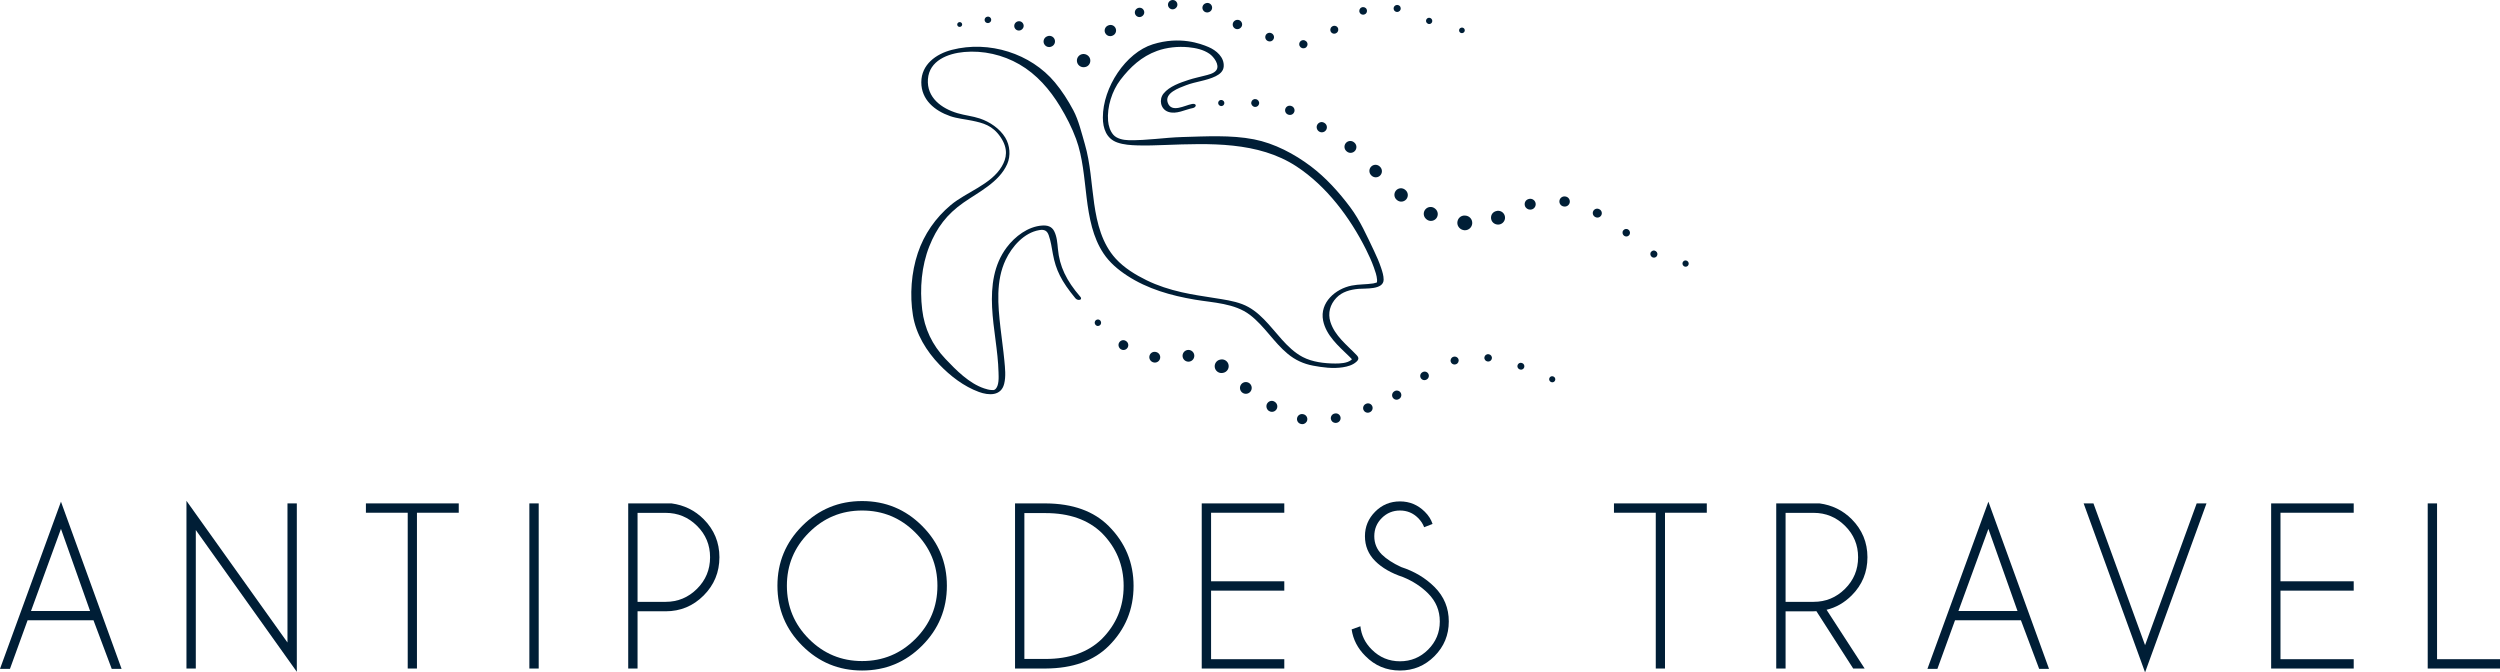 <?xml version="1.0" encoding="UTF-8"?><svg id="Layer_2" xmlns="http://www.w3.org/2000/svg" viewBox="0 0 595.587 160.185"><g id="Components"><g id="_6af82c78-d207-4d2d-8c39-14d917428b2d_1"><path d="m68.487,153.062v-33.136h2.227v40.119l-24.066-33.776v32.997h-2.227v-39.953l24.066,33.749Z" style="fill:#001e36; stroke-width:0px;"/><path d="m99.331,122.151v37.115h-2.198v-37.115h-9.96v-2.225h22.118v2.225h-9.96Z" style="fill:#001e36; stroke-width:0px;"/><path d="m128.338,119.927v39.34h-2.226v-39.34h2.226Z" style="fill:#001e36; stroke-width:0px;"/><path d="m151.888,145.634v13.633h-2.226v-39.34h10.322c3.005.408,5.555,1.66,7.651,3.756,2.504,2.522,3.756,5.546,3.756,9.07,0,3.561-1.252,6.598-3.756,9.111-2.505,2.514-5.528,3.769-9.07,3.769h-6.678Zm0-23.454v21.2h6.678c2.911,0,5.406-1.033,7.484-3.102,2.077-2.068,3.115-4.576,3.115-7.525,0-2.932-1.038-5.426-3.115-7.484-2.078-2.059-4.573-3.089-7.484-3.089h-6.678Z" style="fill:#001e36; stroke-width:0px;"/><path d="m219.667,125.282c3.941,3.941,5.913,8.694,5.913,14.259,0,5.583-1.972,10.346-5.913,14.286-3.941,3.942-8.704,5.913-14.286,5.913-5.564,0-10.318-1.971-14.259-5.913-3.942-3.94-5.913-8.703-5.913-14.286,0-5.564,1.971-10.317,5.913-14.259,3.94-3.941,8.694-5.912,14.259-5.912,5.582,0,10.345,1.971,14.286,5.912Zm-14.286-3.658c-4.935,0-9.154,1.752-12.659,5.258-3.506,3.506-5.259,7.726-5.259,12.659,0,4.952,1.753,9.181,5.259,12.687,3.505,3.506,7.725,5.259,12.659,5.259,4.952,0,9.181-1.753,12.687-5.259s5.259-7.734,5.259-12.687c0-4.934-1.753-9.153-5.259-12.659s-7.734-5.258-12.687-5.258Z" style="fill:#001e36; stroke-width:0px;"/><path d="m249.106,119.927c6.474.037,11.491,1.846,15.052,5.425,3.933,3.95,5.898,8.699,5.898,14.245,0,5.583-1.966,10.341-5.898,14.273-3.561,3.561-8.578,5.359-15.052,5.396h-7.289v-39.34h7.289Zm-5.064,2.309v34.75h5.036c5.657,0,10.117-1.576,13.383-4.729,3.486-3.487,5.231-7.707,5.231-12.659,0-4.934-1.744-9.154-5.231-12.659-3.266-3.134-7.726-4.702-13.383-4.702h-5.036Z" style="fill:#001e36; stroke-width:0px;"/><path d="m305.964,119.927v2.225h-17.444v16.332h17.444v2.227h-17.444v16.332h17.444v2.225h-19.67v-39.34h19.67Z" style="fill:#001e36; stroke-width:0px;"/><path d="m334.249,137.481c-2.802-.927-5.014-2.201-6.636-3.824-1.624-1.623-2.435-3.594-2.435-5.913,0-2.263.81-4.21,2.435-5.843,1.622-1.632,3.593-2.448,5.912-2.448,2.281,0,4.247.816,5.898,2.448.89.873,1.512,1.846,1.864,2.922l-2.004.779c-.297-.798-.778-1.531-1.446-2.199-1.188-1.185-2.625-1.779-4.312-1.779-1.688,0-3.13.594-4.326,1.779-1.196,1.188-1.795,2.635-1.795,4.341,0,1.688.594,3.135,1.78,4.341,1.113,1.094,2.652,2.096,4.619,3.004,3.152,1.022,5.805,2.607,7.957,4.758,2.263,2.264,3.394,5,3.394,8.208,0,3.228-1.137,5.981-3.408,8.263-2.272,2.281-5.013,3.423-8.222,3.423-3.228,0-5.973-1.149-8.235-3.45-1.837-1.817-2.931-3.932-3.283-6.344l2.087-.751c.223,2.134,1.131,3.988,2.727,5.564,1.855,1.855,4.09,2.782,6.705,2.782s4.85-.928,6.705-2.782c1.855-1.855,2.782-4.09,2.782-6.705,0-2.597-.928-4.822-2.782-6.677-1.633-1.633-3.627-2.932-5.981-3.897Z" style="fill:#001e36; stroke-width:0px;"/><path d="m396.66,122.151v37.115h-2.198v-37.115h-9.96v-2.225h22.118v2.225h-9.96Z" style="fill:#001e36; stroke-width:0px;"/><path d="m432.732,145.606c-.222.019-.444.027-.667.027h-6.678v13.633h-2.226v-39.34h10.322c3.005.408,5.555,1.66,7.651,3.756,2.504,2.522,3.756,5.546,3.756,9.07,0,3.561-1.252,6.594-3.756,9.098-1.744,1.743-3.738,2.885-5.982,3.422l9.07,13.994h-2.727l-8.765-13.66Zm-7.345-23.427v21.2h6.678c2.911,0,5.406-1.033,7.484-3.102,2.077-2.068,3.115-4.576,3.115-7.525,0-2.932-1.038-5.426-3.115-7.484-2.078-2.059-4.573-3.089-7.484-3.089h-6.678Z" style="fill:#001e36; stroke-width:0px;"/><path d="m498.732,119.927l12.297,33.775,12.298-33.775h2.337l-14.635,40.258-14.634-40.258h2.337Z" style="fill:#001e36; stroke-width:0px;"/><path d="m560.736,119.927v2.225h-17.444v16.332h17.444v2.227h-17.444v16.332h17.444v2.225h-19.67v-39.34h19.67Z" style="fill:#001e36; stroke-width:0px;"/><path d="m578.365,159.267v-39.34h2.226v37.115h14.996v2.225h-17.222Z" style="fill:#001e36; stroke-width:0px;"/><path d="m26.617,159.343l-4.347-11.577H6.575l-4.201,11.577H0l14.524-39.828,14.44,39.828h-2.346Zm-5.157-13.783l-6.936-19.564-7.139,19.564h14.075Z" style="fill:#001e36; stroke-width:0px;"/><path d="m485.798,159.343l-4.347-11.577h-15.695l-4.201,11.577h-2.374l14.524-39.828,14.44,39.828h-2.346Zm-5.157-13.783l-6.936-19.564-7.139,19.564h14.075Z" style="fill:#001e36; stroke-width:0px;"/><path d="m257.36,70.689c-3.312-3.838-4.946-7.221-5.328-11.378-.129-1.408-.238-2.976-.898-4.257-.59-1.145-1.657-1.407-2.871-1.322-3.373.236-6.463,2.592-8.427,5.206-3.119,4.149-3.725,9.201-3.486,14.249.246,5.194,1.404,10.325,1.534,15.519.028,1.112.189,3.261-.823,4.061-.234.185-.484.178-.898.149-.586-.041-1.16-.204-1.714-.39-3.569-1.198-6.645-4.316-9.203-7.016-3.143-3.317-5.005-7.174-5.553-11.774-.595-4.993-.165-10.347,1.698-15.045,1.778-4.482,4.197-7.652,8.136-10.41,3.64-2.549,8.497-4.857,10.424-9.195.876-1.972.659-4.459-.463-6.306-1.304-2.147-3.706-3.77-6.057-4.549-1.74-.577-3.571-.746-5.326-1.266-3.807-1.127-7.352-3.709-7.042-8.099.314-4.438,4.766-6.132,8.62-6.479,4.554-.41,9.215.66,13.17,2.941,4.108,2.369,7.253,5.997,9.69,10.017,1.485,2.449,2.828,5.067,3.818,7.758.812,2.206,1.28,4.524,1.63,6.843.713,4.726.901,9.558,2.165,14.187.6,2.195,1.465,4.335,2.732,6.234,1.462,2.191,3.442,3.863,5.633,5.294,4.883,3.188,10.449,4.757,16.145,5.723,4.374.742,9.469.844,13.124,3.643,3.443,2.638,5.665,6.532,9.011,9.287,1.77,1.457,3.745,2.368,5.995,2.792,2.307.435,4.747.758,7.089.395,1.145-.177,2.383-.514,3.257-1.322.612-.565.615-.981.047-1.581-2.311-2.436-5.209-4.581-6.251-7.931-.646-2.078-.073-4.128,1.415-5.704,1.392-1.473,3.333-1.967,5.286-2.151,1.591-.15,5.979.283,5.989-2.191.004-.938-.298-1.888-.591-2.769-.464-1.395-1.053-2.749-1.689-4.074-1.706-3.552-3.318-7.25-5.677-10.404-2.676-3.578-5.787-7.032-9.358-9.733-3.944-2.984-8.734-5.503-13.575-6.448-5.475-1.069-11.503-.704-17.061-.549-4.323.12-8.314.839-12.823.749-1.195-.024-2.782-.332-3.604-1.27-.798-.911-1.173-2.166-1.271-3.345-.276-3.313.945-7.141,2.928-9.74,2.35-3.079,5.062-5.583,8.745-6.918,2.308-.836,5.017-1.109,7.477-.87,1.73.168,3.538.552,4.993,1.552,1.06.728,2.515,2.696,1.648,3.915-.592.832-1.95,1.083-2.869,1.325-1.237.326-2.495.583-3.712.981-2.031.665-4.59,1.534-5.985,3.25-1.159,1.426-.741,3.721,1.098,4.365,1.956.684,4.014-.554,5.906-.904.281-.052.735-.345.644-.686-.1-.371-.627-.322-.901-.272-1.729.32-4.817,2.188-5.739-.263-.889-2.365,2.707-3.572,4.317-4.197,2.295-.891,4.872-1.067,7.085-2.16.97-.479,1.837-1.188,1.913-2.322.149-2.223-1.768-3.845-3.629-4.638-1.897-.808-6.819-2.656-13.263-.646-6.443,2.01-11.904,10.254-11.899,17.451.002,2.583.833,5.025,3.44,5.944,1.522.537,3.204.64,4.803.69,2.191.069,4.386-.017,6.576-.097,10.498-.382,22.172-.899,31.335,5.123,7.168,4.711,12.726,12.165,16.536,19.763.693,1.382,1.335,2.796,1.86,4.251.339.939.704,1.952.773,2.956.009.135.011.245.001.389-.011.156-.046.249-.048.254.014-.03.083.009-.12.061-.245.062-.479.144-.733.184-1.696.263-3.42.178-5.113.506-3.876.75-7.698,4.045-6.836,8.35.704,3.517,3.694,6.101,6.15,8.472.168.162.339.322.495.496.087.097.3.316.253.306-.112-.024.179-.228-.025-.075-.181.136-.114.134-.266.246-.936.691-2.488.786-3.689.78-2.572-.011-5.472-.341-7.776-1.549-1.948-1.021-3.533-2.57-4.992-4.19-2.8-3.107-5.368-6.869-9.433-8.409-2.074-.786-4.361-1.097-6.541-1.445-2.631-.421-5.27-.797-7.871-1.388-2.881-.655-5.716-1.557-8.373-2.861-2.656-1.303-5.34-2.944-7.348-5.146-3.268-3.585-4.445-8.392-5.123-13.068-.689-4.749-.882-9.617-2.236-14.246-.749-2.561-1.481-5.671-2.732-8.02-1.252-2.351-2.69-4.613-4.399-6.66-5.747-6.882-15.667-10.036-24.551-7.744-3.767.972-7.257,3.487-7.27,7.709-.013,4.191,3.2,6.8,6.877,8.079,1.654.575,3.546.735,5.244,1.092,2.559.538,4.846,1.091,6.753,3.901,1.907,2.81,1.44,5.059.301,6.991-2.555,4.333-8.463,6.104-12.168,9.212-3.625,3.041-6.334,6.936-7.839,11.427-1.558,4.651-1.942,9.985-1.162,14.827.722,4.48,3.219,8.542,6.328,11.774,2.615,2.718,5.817,5.178,9.388,6.487,2.336.856,5.286,1.012,6.019-1.934.443-1.779.215-3.756.045-5.556-.246-2.599-.629-5.184-.922-7.778-.608-5.37-1.154-11.201,1.242-16.234,1.496-3.143,4.367-6.436,7.984-7.051,1.165-.198,1.86.069,2.267,1.224.527,1.5.706,2.931.995,4.481.702,3.763,1.964,6.412,5.343,10.511.51.619,1.337.43,1.363.136s-.18-.49-.18-.49Z" style="fill:#001e36; stroke-width:0px;"/><path d="m322.579,33.909c-.585-.493-1.46-.417-1.954.17-.493.587-.417,1.462.17,1.954.003.002.074.062.077.064.259.214.572.318.883.318.399,0,.796-.172,1.07-.503.488-.591.406-1.465-.185-1.953l-.061-.051Z" style="fill:#001e36; stroke-width:0px;"/><path d="m328.738,39.699c-.565-.577-1.491-.586-2.063-.022-.577.563-.586,1.487-.023,2.064.012.011.089.088.1.099.283.271.647.406,1.01.406.384,0,.767-.151,1.054-.449.558-.582.538-1.506-.044-2.064l-.033-.034Z" style="fill:#001e36; stroke-width:0px;"/><path d="m315.503,29.276c-.005-.003-.078-.044-.083-.047-.579-.319-1.275-.094-1.599.484-.324.577-.089,1.327.487,1.655.188.108.394.159.597.159.418,0,.825-.218,1.048-.608.329-.578.129-1.314-.449-1.644Z" style="fill:#001e36; stroke-width:0px;"/><path d="m291.058,23.827c-.005-.001-.055-.007-.06-.008-.394-.049-.733.234-.784.629-.051.395.248.76.642.816.035.005.069.007.102.007.356,0,.667-.262.718-.625.056-.397-.221-.764-.618-.82Z" style="fill:#001e36; stroke-width:0px;"/><path d="m334.759,45.215c-.659-.555-1.644-.468-2.199.191-.555.66-.469,1.644.191,2.199.003.003.084.07.086.072.292.241.643.358.993.358.449,0,.895-.193,1.204-.566.549-.664.456-1.648-.208-2.197l-.068-.057Z" style="fill:#001e36; stroke-width:0px;"/><path d="m341.865,49.686c-.689-.579-1.717-.489-2.296.2-.579.689-.49,1.717.199,2.296.004.003.087.073.09.075.304.252.672.374,1.038.374.469,0,.935-.202,1.258-.591.573-.694.476-1.721-.218-2.295l-.071-.059Z" style="fill:#001e36; stroke-width:0px;"/><path d="m307.654,25.255l-.057-.019c-.577-.192-1.193.113-1.387.685-.194.572.113,1.193.685,1.387.003.001.073.025.077.026.113.037.229.055.341.055.46,0,.888-.292,1.039-.753.189-.574-.124-1.192-.698-1.38Z" style="fill:#001e36; stroke-width:0px;"/><path d="m299.176,23.623c-.006-.001-.071-.009-.077-.01-.505-.063-.94.301-1.007.808-.066.507.318.976.824,1.048.044.006.088.009.131.009.457,0,.856-.336.921-.802.072-.51-.283-.981-.793-1.053Z" style="fill:#001e36; stroke-width:0px;"/><path d="m394.458,59.827c-.378-.267-.879-.16-1.146.219-.266.379-.153.917.225,1.183.147.103.315.153.482.153.264,0,.523-.124.686-.356.266-.379.176-.901-.203-1.168l-.044-.031Z" style="fill:#001e36; stroke-width:0px;"/><path d="m401.996,62.197l-.039-.027c-.333-.235-.774-.141-1.01.193-.235.334-.135.808.199,1.043.13.091.278.135.425.135.232,0,.461-.109.605-.314.235-.334.155-.794-.179-1.029Z" style="fill:#001e36; stroke-width:0px;"/><path d="m381.056,49.866l-.047-.026c-.505-.278-1.143-.095-1.423.411-.28.507-.095,1.144.411,1.423.004.002.067.037.071.039.158.084.326.124.493.124.373,0,.736-.201.925-.554.273-.51.08-1.145-.43-1.418Z" style="fill:#001e36; stroke-width:0px;"/><path d="m372.948,46.814l-.064-.009c-.654-.098-1.271.353-1.372,1.011-.1.658.353,1.272,1.011,1.372.004.001.086.013.089.013.057.008.114.012.17.012.591,0,1.107-.435,1.192-1.037.093-.659-.366-1.269-1.026-1.361Z" style="fill:#001e36; stroke-width:0px;"/><path d="m387.934,54.716c-.387-.298-.919-.209-1.218.175-.299.385-.21.957.173,1.258.163.128.356.191.548.191.262,0,.522-.116.697-.338.303-.385.237-.942-.147-1.245-.003-.002-.051-.039-.053-.042Z" style="fill:#001e36; stroke-width:0px;"/><path d="m349.097,51.36c-.009-.001-.131-.007-.139-.007-.964-.042-1.719.697-1.769,1.657-.051.96.738,1.783,1.697,1.841.036.002.072.004.107.004.918,0,1.689-.715,1.745-1.643.059-.965-.675-1.793-1.64-1.851Z" style="fill:#001e36; stroke-width:0px;"/><path d="m356.398,50.299c-.005.002-.11.037-.116.038-.856.29-1.267,1.2-.98,2.058.228.684.895,1.108,1.592,1.108.176,0,.355-.027.528-.084.862-.283,1.331-1.211,1.048-2.072-.281-.861-1.205-1.331-2.072-1.048Z" style="fill:#001e36; stroke-width:0px;"/><path d="m364.186,47.413c-.003 0-.084.026-.087.027-.68.212-1.02.923-.809,1.604.171.552.704.9,1.264.9.13,0,.261-.019.39-.059.682-.209,1.066-.932.858-1.615-.209-.682-.933-1.067-1.615-.857Z" style="fill:#001e36; stroke-width:0px;"/><path d="m294.005,5.059c-.435.426-.442,1.124-.016,1.559.216.22.502.331.787.331.279,0,.557-.105.772-.315l.06-.06c.431-.43.408-1.106-.022-1.537-.43-.43-1.15-.408-1.581.022Z" style="fill:#001e36; stroke-width:0px;"/><path d="m270.689,2.175c-.435.426-.442,1.124-.016,1.559.216.22.502.331.787.331.279,0,.557-.105.772-.315l.06-.06c.431-.43.408-1.106-.022-1.537-.43-.43-1.15-.408-1.581.022Z" style="fill:#001e36; stroke-width:0px;"/><path d="m278.583.334c-.435.426-.442,1.124-.016,1.559.216.22.502.331.787.331.279,0,.557-.105.772-.315l.06-.06c.431-.43.408-1.106-.022-1.537-.43-.43-1.15-.408-1.581.022Z" style="fill:#001e36; stroke-width:0px;"/><path d="m241.959,5.388c-.435.426-.442,1.124-.016,1.559.216.22.502.331.787.331.279,0,.557-.105.772-.315l.06-.06c.431-.43.408-1.106-.022-1.537-.43-.43-1.15-.408-1.581.022Z" style="fill:#001e36; stroke-width:0px;"/><path d="m264.105,6.026l-.1.038c-.679.265-1.014,1.03-.749,1.71.204.521.702.84,1.23.84.16,0,.322-.029.48-.091l.065-.025c.683-.256,1.029-1.017.772-1.699-.255-.681-1.016-1.03-1.699-.772Z" style="fill:#001e36; stroke-width:0px;"/><path d="m249.554,8.624l-.1.038c-.679.265-1.014,1.03-.749,1.71.204.521.702.84,1.23.84.16,0,.322-.029.48-.091l.065-.025c.683-.256,1.029-1.017.772-1.699-.255-.681-1.016-1.03-1.699-.772Z" style="fill:#001e36; stroke-width:0px;"/><path d="m287.255.773l-.085.032c-.577.225-.862.876-.637,1.453.173.443.597.714,1.045.714.136,0,.274-.025.408-.077l.056-.021c.581-.217.874-.864.657-1.444-.217-.579-.863-.875-1.444-.656Z" style="fill:#001e36; stroke-width:0px;"/><path d="m235.258,3.964c-.002 0-.053.009-.054.009-.417.07-.7.465-.63.882.062.375.387.641.755.641.042,0,.084-.003.127-.011l.046-.007c.418-.068.703-.462.635-.88-.067-.418-.462-.699-.879-.635Z" style="fill:#001e36; stroke-width:0px;"/><path d="m228.559,5.271c-.001 0-.039.006-.041.007-.31.052-.52.345-.468.656.046.279.288.476.561.476.031,0,.063-.002.095-.008l.035-.006c.311-.05.522-.343.472-.654-.05-.311-.343-.519-.653-.472Z" style="fill:#001e36; stroke-width:0px;"/><path d="m257.99,12.87c-.866.076-1.506.84-1.429,1.705.072.818.759,1.435,1.565,1.435.046,0,.093-.002.14-.006l.104-.009c.866-.076,1.453-.835,1.377-1.701-.076-.866-.892-1.496-1.758-1.424Z" style="fill:#001e36; stroke-width:0px;"/><path d="m340.794,4.309c-.364-.181-.807-.034-.989.33-.182.364-.035.807.33.989l.053.026c.101.049.207.072.31.072.271,0,.528-.158.656-.423.177-.366.006-.816-.36-.993Z" style="fill:#001e36; stroke-width:0px;"/><path d="m348.954,7.121c-.058-.359-.398-.6-.755-.545-.001 0-.045.007-.047.008-.359.06-.602.399-.541.758.054.322.333.551.649.551.036,0,.072-.003.109-.009l.04-.006c.359-.058.604-.397.545-.756Z" style="fill:#001e36; stroke-width:0px;"/><path d="m324.362,1.775c-.454.205-.656.74-.451,1.194.151.334.479.531.823.531.124,0,.25-.026.371-.08l.055-.025c.454-.205.629-.728.424-1.182-.206-.455-.769-.644-1.221-.439Z" style="fill:#001e36; stroke-width:0px;"/><path d="m332.495,1.253c-.421.19-.608.685-.418,1.106.14.309.444.492.762.492.115,0,.232-.024.343-.074l.051-.023c.421-.19.583-.674.392-1.094-.19-.421-.712-.597-1.131-.406Z" style="fill:#001e36; stroke-width:0px;"/><path d="m317.362,6.31l-.063.046c-.412.305-.498.886-.193,1.298.182.246.462.376.746.376.192,0,.385-.059.552-.182l.037-.027c.417-.298.513-.877.216-1.295s-.877-.513-1.295-.216Z" style="fill:#001e36; stroke-width:0px;"/><path d="m302.769,7.864c-.538-.175-1.113.117-1.288.652-.176.536.116,1.113.651,1.289l.088.027c.097.03.195.043.29.043.435,0,.827-.289.961-.731.164-.54-.163-1.117-.703-1.28Z" style="fill:#001e36; stroke-width:0px;"/><path d="m310.464,9.562c-.536.016-.958.463-.942.999.015.526.447.943.97.943.009,0,.02,0,.029-0.0.005-0.0.074-.003.079-.003.533-.023.915-.472.895-1.004-.02-.533-.52-.95-1.031-.934Z" style="fill:#001e36; stroke-width:0px;"/><path d="m310.5,98.682l-.054-.012c-.643-.148-1.284.258-1.43.9-.146.644.257,1.284.901,1.43.008.002.093.021.101.022.082.017.163.025.243.025.555,0,1.052-.389,1.168-.954.134-.646-.282-1.278-.929-1.411Z" style="fill:#001e36; stroke-width:0px;"/><path d="m303.77,95.784c-.002-.002-.073-.053-.075-.054-.579-.413-1.347-.256-1.761.322-.414.577-.249,1.406.327,1.822.228.165.492.244.754.244.399,0,.794-.185,1.046-.534.417-.577.287-1.383-.29-1.8Z" style="fill:#001e36; stroke-width:0px;"/><path d="m261.104,76.254c-.339.249-.412.727-.164,1.066l.045.059c.146.187.357.281.573.281.164,0,.332-.055.476-.164.332-.254.383-.747.133-1.082-.25-.337-.723-.408-1.063-.16Z" style="fill:#001e36; stroke-width:0px;"/><path d="m268.253,81.246l-.065-.041c-.543-.337-1.221-.149-1.558.393-.336.542-.137,1.274.405,1.611.19.118.4.174.608.174.386,0,.763-.194.982-.546.336-.542.17-1.254-.372-1.591Z" style="fill:#001e36; stroke-width:0px;"/><path d="m275.361,83.851l-.109-.019c-.697-.11-1.319.364-1.431,1.059-.112.695.39,1.354,1.084,1.466.077.014.154.021.23.021.604,0,1.139-.431,1.251-1.046.126-.692-.333-1.355-1.025-1.481Z" style="fill:#001e36; stroke-width:0px;"/><path d="m362.628,86.496l-.04-.015c-.418-.158-.884.055-1.04.473-.157.418.055.884.473,1.041.003.001.057.021.061.023.09.032.182.048.273.048.332,0,.642-.205.76-.535.151-.42-.067-.883-.487-1.034Z" style="fill:#001e36; stroke-width:0px;"/><path d="m354.657,84.391l-.058-.007c-.479-.053-.911.285-.967.764-.057.478.285.911.764.968l.058.007c.035.004.069.006.103.006.436,0,.813-.326.864-.77.057-.478-.285-.911-.764-.968Z" style="fill:#001e36; stroke-width:0px;"/><path d="m370.096,89.703l-.061-.025c-.366-.149-.774.033-.923.401-.149.368.042.794.41.943.093.041.191.06.287.06.278,0,.542-.162.66-.432.159-.364-.008-.788-.372-.947Z" style="fill:#001e36; stroke-width:0px;"/><path d="m318.031,98.504l-.068.013c-.614.117-1.015.709-.898,1.322.104.541.577.918,1.109.918.071,0,.142-.007.213-.021l.081-.015c.612-.121,1.011-.715.89-1.327-.121-.613-.719-1.012-1.327-.89Z" style="fill:#001e36; stroke-width:0px;"/><path d="m290.791,85.652l-.097.019c-.876.167-1.45,1.012-1.283,1.888.148.773.825,1.311,1.584,1.311.101,0,.203-.009.305-.029l.116-.022c.874-.172,1.444-1.021,1.272-1.896-.172-.875-1.027-1.445-1.896-1.272Z" style="fill:#001e36; stroke-width:0px;"/><path d="m346.279,84.993l-.039.012c-.495.15-.775.673-.625,1.169.123.405.494.666.896.666.09,0,.182-.013.272-.041l.081-.025c.492-.161.759-.691.598-1.183-.161-.491-.689-.76-1.182-.598Z" style="fill:#001e36; stroke-width:0px;"/><path d="m338.864,88.684l-.046.029c-.47.291-.614.908-.322,1.378.19.305.516.473.851.473.18,0,.363-.049.527-.15l.067-.042c.466-.297.603-.916.305-1.382-.297-.466-.916-.602-1.382-.305Z" style="fill:#001e36; stroke-width:0px;"/><path d="m325.442,96.198l-.067.031c-.55.258-.788.913-.53,1.463.187.399.583.634.997.634.156,0,.315-.033.466-.104l.067-.031c.55-.258.788-.913.53-1.463-.258-.55-.91-.788-1.463-.53Z" style="fill:#001e36; stroke-width:0px;"/><path d="m332.148,93.247l-.054.038c-.481.344-.593,1.013-.249,1.495.209.293.539.449.873.449.216,0,.433-.065.622-.2.001-.001.061-.044.062-.045.48-.346.588-1.016.241-1.496-.347-.48-1.018-.587-1.496-.241Z" style="fill:#001e36; stroke-width:0px;"/><circle cx="296.804" cy="92.418" r="1.401" style="fill:#001e36; stroke-width:0px;"/><circle cx="283.126" cy="84.764" r="1.401" style="fill:#001e36; stroke-width:0px;"/></g></g></svg>